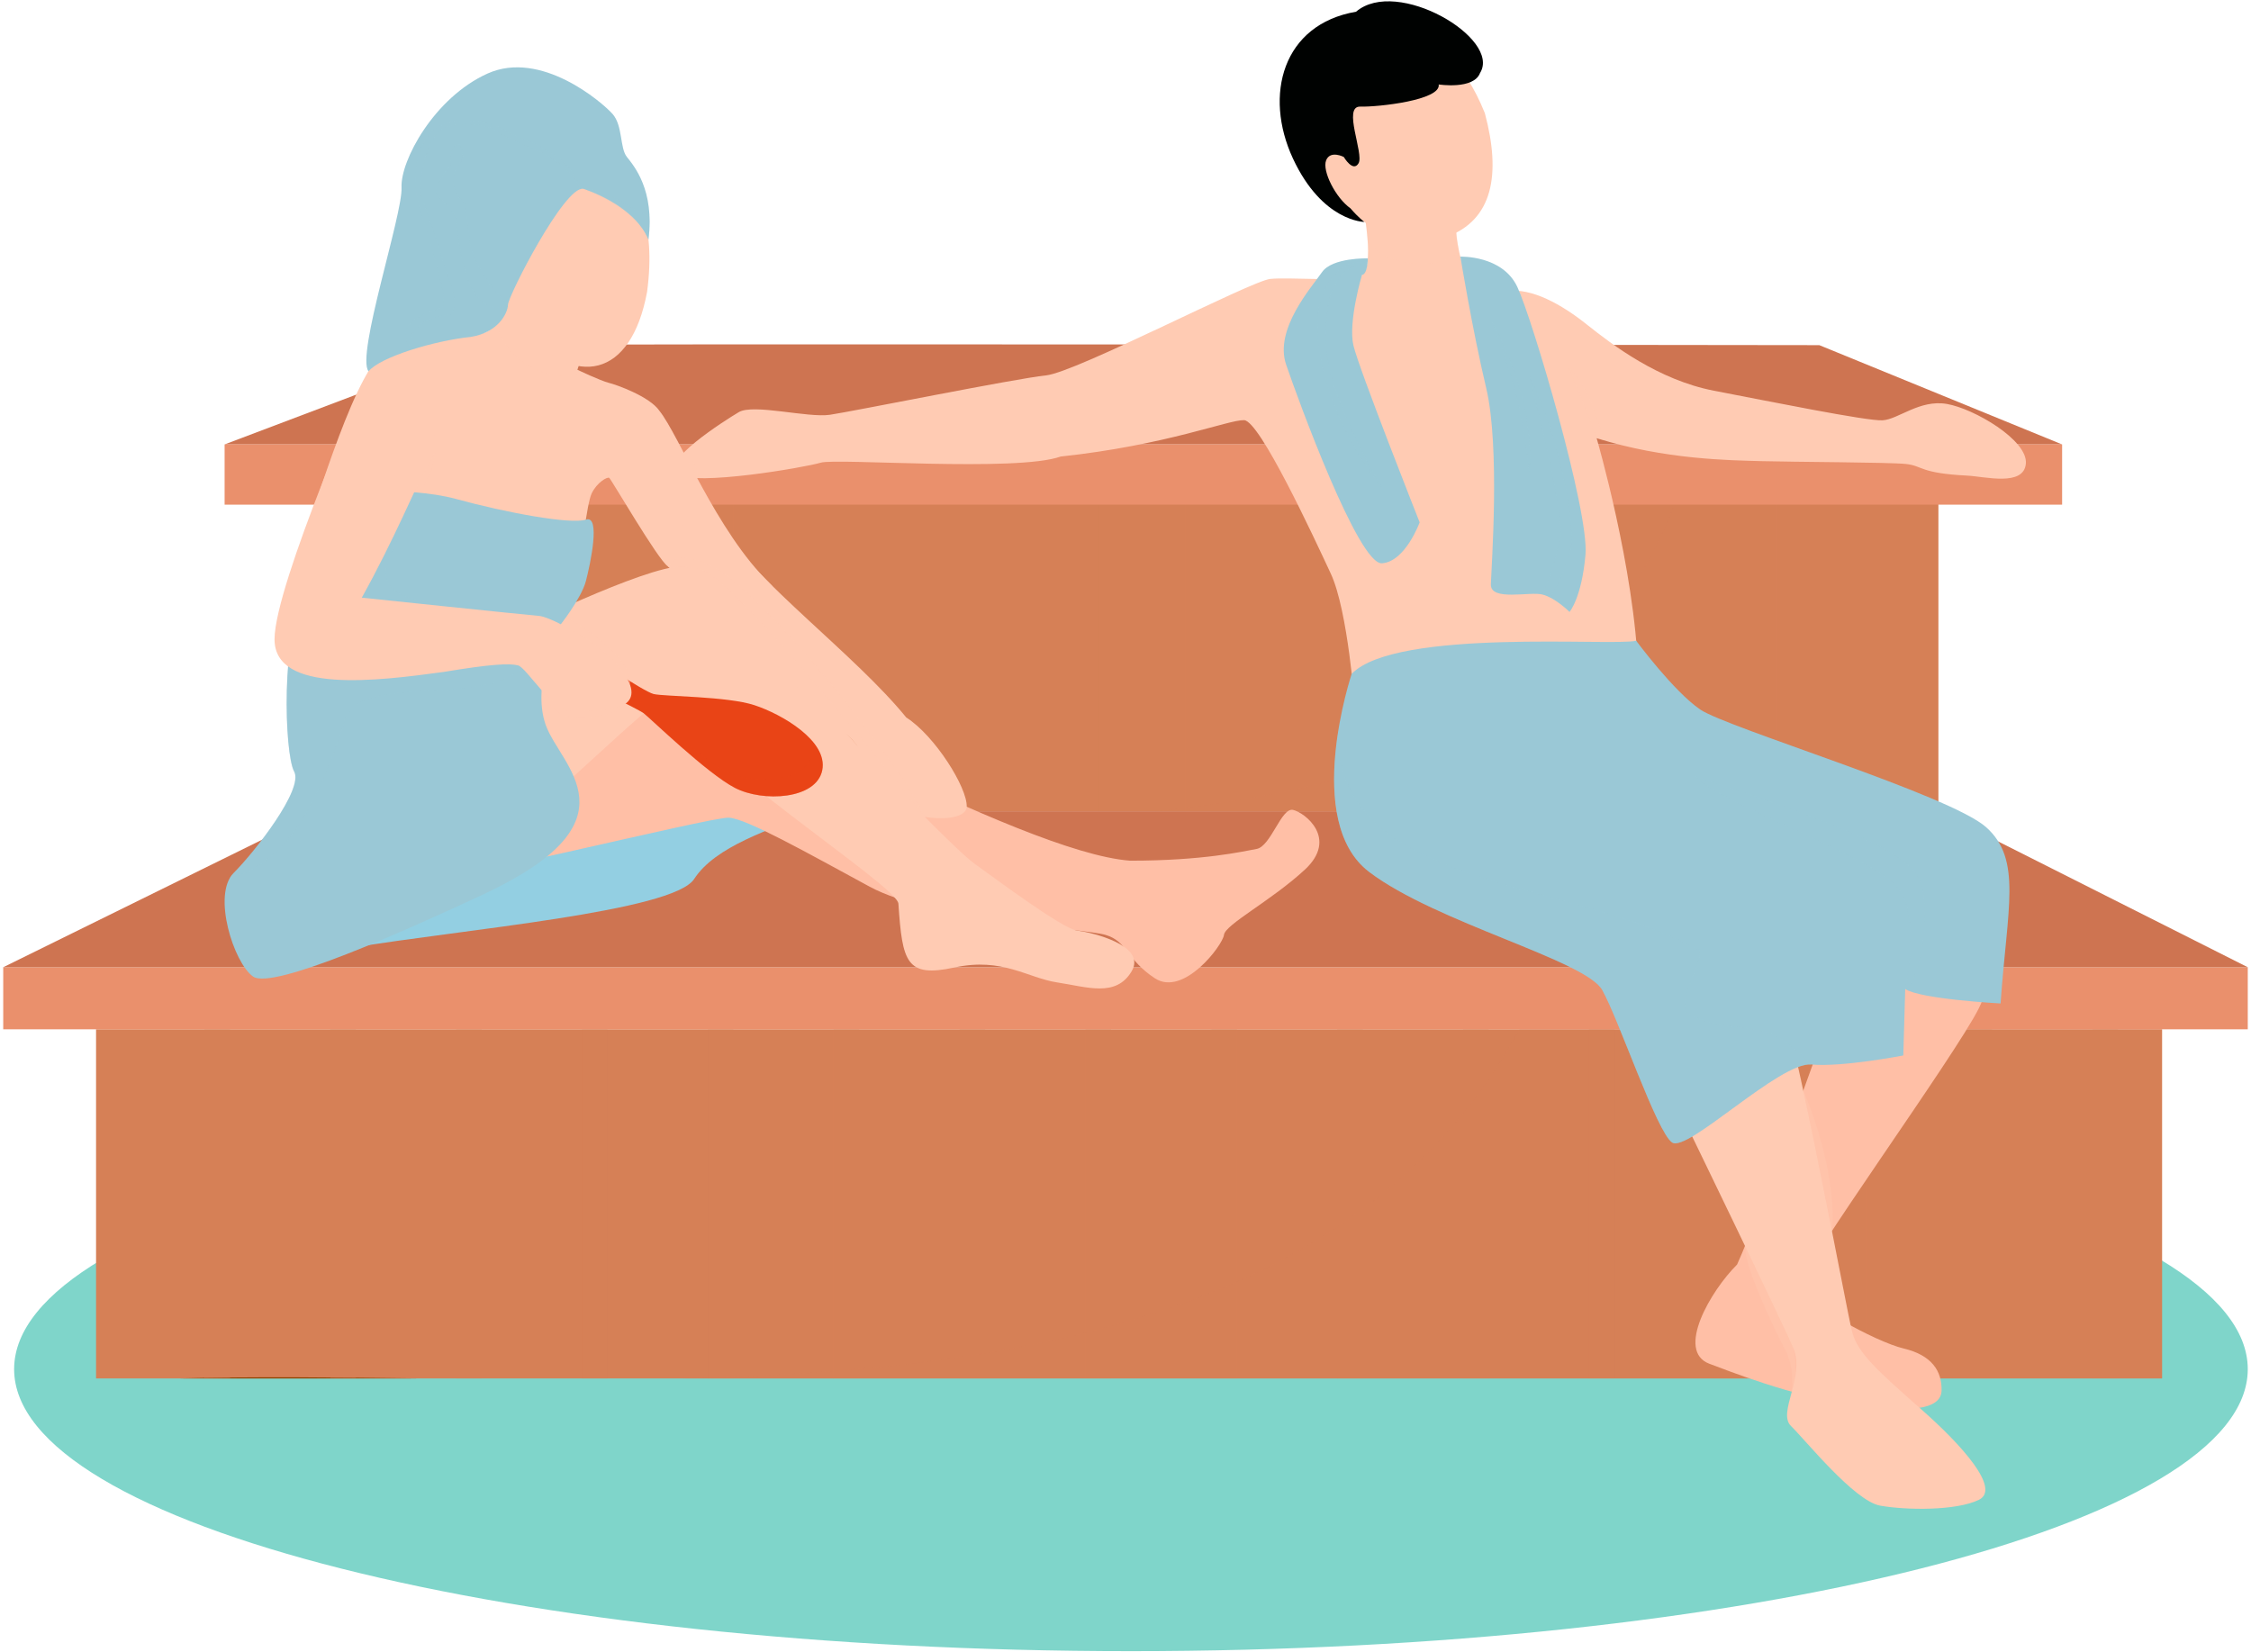 <svg width="436" height="320" viewBox="0 0 436 320" fill="none" xmlns="http://www.w3.org/2000/svg">
<g clip-path="url(#clip0_8658_37947)">
<path opacity="0.5" d="M219.055 319.862C338.525 319.862 435.375 295.403 435.375 265.232C435.375 235.06 338.525 210.602 219.055 210.602C99.585 210.602 2.735 235.06 2.735 265.232C2.735 295.403 99.585 319.862 219.055 319.862Z" fill="#00AC97"/>
<path d="M375.445 89.532H61.945V157.172H375.445V89.532Z" fill="#D68056"/>
<g style="mix-blend-mode:multiply" opacity="0.3">
<path d="M375.435 89.532H326.995C313.775 137.132 271.985 152.062 223.565 157.172H375.425V89.532H375.435Z" fill="#D68056"/>
</g>
<path d="M418.775 199.392H18.605V267.032H418.775V199.392Z" fill="#D68056"/>
<path d="M34.655 267.031H81.215C64.935 266.831 49.225 266.641 34.655 267.031Z" fill="#8B4200"/>
<g style="mix-blend-mode:multiply" opacity="0.3">
<path d="M418.775 199.392H294.335C264.005 254.702 198.285 265.452 132.145 267.032H418.765V199.392H418.775Z" fill="#D68056"/>
</g>
<path d="M435.375 187.372H0.625V199.392H435.375V187.372Z" fill="#EA906C"/>
<path d="M61.945 157.162L0.625 187.372H435.375L375.435 157.162H61.945Z" fill="#CE7451"/>
<path d="M278.435 89.532H273.485V157.172H278.435V89.532Z" fill="#BA5204"/>
<path d="M300.345 89.532H295.395V157.172H300.345V89.532Z" fill="#BA5204"/>
<g style="mix-blend-mode:multiply" opacity="0.3">
<path d="M44.545 199.392H39.595V267.032H44.545V199.392Z" fill="#D68056"/>
<path d="M68.925 199.392H63.975V267.032H68.925V199.392Z" fill="#D68056"/>
<path d="M93.305 199.392H88.355V267.032H93.305V199.392Z" fill="#D68056"/>
<path d="M117.675 199.392H112.725V267.032H117.675V199.392Z" fill="#D68056"/>
<path d="M142.055 199.392H137.105V267.032H142.055V199.392Z" fill="#D68056"/>
<path d="M166.435 199.392H161.485V267.032H166.435V199.392Z" fill="#D68056"/>
<path d="M212.725 89.532H207.775V157.172H212.725V89.532Z" fill="#D68056"/>
<path d="M190.815 89.532H185.865V157.172H190.815V89.532Z" fill="#D68056"/>
<path d="M168.905 89.532H163.955V157.172H168.905V89.532Z" fill="#D68056"/>
<path d="M147.005 89.532H142.055V157.172H147.005V89.532Z" fill="#D68056"/>
<path d="M125.095 89.532H120.145V157.172H125.095V89.532Z" fill="#D68056"/>
<path d="M234.625 89.532H229.675V157.172H234.625V89.532Z" fill="#D68056"/>
<path d="M256.535 89.532H251.585V157.172H256.535V89.532Z" fill="#D68056"/>
<path d="M322.245 89.532H317.295V157.172H322.245V89.532Z" fill="#D68056"/>
<path d="M344.155 89.532H339.205V157.172H344.155V89.532Z" fill="#D68056"/>
<path d="M366.055 89.532H361.105V157.172H366.055V89.532Z" fill="#D68056"/>
<path d="M190.815 199.392H185.865V267.032H190.815V199.392Z" fill="#D68056"/>
<path d="M215.195 199.392H210.245V267.032H215.195V199.392Z" fill="#D68056"/>
<path d="M239.575 199.392H234.625V267.032H239.575V199.392Z" fill="#D68056"/>
<path d="M263.955 199.392H259.005V267.032H263.955V199.392Z" fill="#D68056"/>
<path d="M288.325 199.392H283.375V267.032H288.325V199.392Z" fill="#D68056"/>
<path d="M312.705 199.392H307.755V267.032H312.705V199.392Z" fill="#D68056"/>
<path d="M337.085 199.392H332.135V267.032H337.085V199.392Z" fill="#D68056"/>
<path d="M361.465 199.392H356.515V267.032H361.465V199.392Z" fill="#D68056"/>
<path d="M385.845 199.392H380.895V267.032H385.845V199.392Z" fill="#D68056"/>
<path d="M410.225 199.392H405.275V267.032H410.225V199.392Z" fill="#D68056"/>
</g>
<path d="M43.505 86.092C43.505 86.092 93.295 67.212 94.675 66.862C96.055 66.522 352.385 66.862 352.385 66.862L399.405 86.092H43.505Z" fill="#CE7451"/>
<path d="M399.415 86.092H43.505V97.762H399.415V86.092Z" fill="#EA906C"/>
<path d="M264.105 40.421C264.105 40.421 266.305 51.841 263.735 53.281C261.165 54.721 249.845 53.641 246.045 54.031C242.245 54.431 208.425 72.131 202.605 72.721C196.785 73.311 165.055 79.721 160.745 80.351C156.435 80.981 145.915 78.161 143.095 79.841C140.275 81.531 127.675 89.491 131.145 91.861C134.605 94.231 155.915 90.551 158.965 89.631C162.015 88.711 197.015 91.481 205.435 88.441C225.935 86.251 237.945 81.301 240.965 81.391C243.995 81.481 254.445 103.991 257.775 111.151C261.105 118.311 262.445 137.031 262.445 137.031C268.375 137.711 312.425 132.661 317.295 130.031C316.605 110.071 309.255 84.881 309.255 84.881C322.515 89.051 335.125 89.161 341.175 89.331C347.225 89.501 365.905 89.541 369.175 89.881C372.445 90.231 371.805 91.671 380.975 92.131C384.455 92.301 392.015 94.331 392.395 89.791C392.775 85.261 382.355 79.151 377.085 78.251C371.815 77.341 367.665 81.261 364.625 81.421C361.595 81.591 342.775 77.761 331.985 75.691C321.195 73.611 312.305 66.801 307.365 62.871C302.435 58.941 296.715 55.751 291.905 56.371C287.095 56.991 284.155 53.881 284.155 53.881C284.155 53.881 281.095 46.221 282.255 40.951C276.145 42.791 264.095 40.431 264.095 40.431L264.105 40.421Z" fill="#FFCBB3"/>
<g style="mix-blend-mode:multiply" opacity="0.3">
<path d="M282.615 48.721C282.205 46.511 281.795 43.031 282.255 40.941C276.145 42.781 264.095 40.421 264.095 40.421C264.095 40.421 264.675 43.461 264.885 46.601C269.365 52.541 279.545 51.981 282.605 48.721H282.615Z" fill="#FFCBB3"/>
</g>
<path d="M387.075 169.391C387.075 169.391 387.855 186.071 383.305 195.281C378.745 204.491 348.535 246.021 348.695 249.051C348.865 252.081 363.275 259.941 368.725 261.231C374.175 262.521 376.165 265.611 376.065 269.391C375.955 273.171 369.695 273.751 358.385 272.101C347.075 270.451 334.595 265.491 331.105 264.191C324.535 261.741 331.315 250.071 336.455 244.971C341.095 234.881 357.255 188.721 359.975 181.991C345.335 173.241 337.975 165.961 337.975 165.961L387.085 169.391H387.075Z" fill="#FFBFA6"/>
<path d="M314.245 192.282C314.245 192.282 344.985 255.502 347.345 261.122C349.705 266.742 344.205 273.652 346.905 276.252C349.605 278.852 359.145 290.772 364.175 291.672C369.195 292.572 378.915 292.692 383.295 290.542C387.675 288.392 379.715 279.702 372.235 273.102C363.895 265.742 359.925 262.242 358.785 258.172C357.645 254.102 346.325 191.192 341.765 182.982C337.205 174.772 303.115 149.312 303.115 149.312L283.795 171.742L314.245 192.282Z" fill="#FFCBB3"/>
<path d="M263.805 53.242C263.805 53.242 261.085 62.362 262.145 66.912C263.205 71.462 274.975 101.192 274.975 101.192C274.975 101.192 272.215 108.802 267.675 109.122C263.135 109.442 251.435 77.462 249.105 70.612C246.775 63.762 254.075 55.612 256.055 52.732C258.035 49.852 264.935 50.052 264.935 50.052C264.935 50.052 264.925 53.122 263.805 53.252V53.242Z" fill="#9AC8D6"/>
<path d="M282.855 49.722C282.855 49.722 291.005 49.392 293.905 55.602C296.805 61.812 307.835 99.072 307.095 107.462C306.355 115.852 304.005 118.542 304.005 118.542C304.005 118.542 301.305 115.832 298.805 115.182C296.305 114.522 288.675 116.542 288.765 113.192C288.865 109.842 290.585 86.652 287.865 75.182C285.145 63.712 282.865 49.722 282.865 49.722H282.855Z" fill="#9AC8D6"/>
<path d="M261.815 130.522C261.815 130.522 252.225 159.082 265.195 168.912C278.165 178.752 307.105 186.012 310.345 191.792C313.585 197.562 320.905 219.352 323.885 221.332C326.855 223.312 344.775 205.652 350.815 206.212C356.855 206.762 368.655 204.462 368.655 204.462L369.025 191.592C371.995 193.572 387.495 194.392 387.495 194.392C388.785 175.882 391.705 166.502 384.695 160.242C377.685 153.982 334.525 141.002 329.325 137.452C324.125 133.892 316.915 124.122 316.915 124.122C312.645 125.232 270.465 121.622 261.825 130.522H261.815Z" fill="#9AC8D6"/>
<g style="mix-blend-mode:multiply" opacity="0.3">
<path d="M328.825 183.872C302.345 169.742 259.255 172.232 259.135 142.122C257.755 151.202 257.675 163.202 265.205 168.912C278.175 178.752 307.115 186.012 310.355 191.792C313.595 197.562 320.915 219.352 323.895 221.332C326.865 223.312 344.115 206.022 350.825 206.212C341.455 195.732 335.675 201.332 326.775 196.242C324.715 194.182 330.895 183.882 328.835 183.882L328.825 183.872Z" fill="#9AC8D6"/>
</g>
<path d="M266.085 6.661C266.085 6.661 279.355 1.491 287.605 21.922C290.795 33.871 289.135 42.661 280.105 45.931C273.405 48.351 260.175 44.611 255.495 31.651C250.825 18.692 258.235 7.691 266.095 6.661H266.085Z" fill="#FFCBB3"/>
<path d="M260.285 30.412C260.285 30.412 257.655 29.032 256.855 31.072C256.055 33.112 258.705 38.332 261.565 40.352C263.185 42.232 264.275 42.992 264.275 42.992C264.275 42.992 256.135 42.972 250.425 30.692C244.725 18.412 248.445 4.702 262.655 2.272C270.555 -4.508 290.845 7.432 286.675 14.132C285.465 17.412 278.665 16.362 278.665 16.362C279.145 19.402 266.935 20.752 263.465 20.652C259.995 20.552 264.215 29.762 263.145 31.622C262.075 33.482 260.275 30.402 260.275 30.402L260.285 30.412Z" fill="#000201"/>
<g style="mix-blend-mode:multiply" opacity="0.3">
<path d="M309.255 84.882C309.255 84.882 305.775 75.462 303.845 71.342C308.025 74.622 310.615 85.272 310.615 85.272L309.255 84.882Z" fill="#FFCBB3"/>
</g>
<g style="mix-blend-mode:multiply" opacity="0.3">
<path d="M369.025 191.582C369.025 191.582 372.345 177.182 367.195 171.512C362.045 165.842 332.075 155.032 328.395 150.392C353.555 158.632 367.975 164.302 371.325 169.452C374.675 174.602 371.905 190.792 369.035 191.582H369.025Z" fill="#9AC8D6"/>
</g>
<g style="mix-blend-mode:multiply" opacity="0.3">
<path d="M298.795 115.182C298.795 115.182 301.565 108.312 302.255 103.792C302.945 99.262 296.205 72.802 296.205 72.802C301.525 83.962 304.035 95.792 304.405 103.962C304.615 108.722 300.245 115.752 300.245 115.752C300.245 115.752 299.595 115.292 298.805 115.182H298.795Z" fill="#9AC8D6"/>
</g>
<g style="mix-blend-mode:multiply" opacity="0.3">
<path d="M267.565 94.272C267.565 94.272 257.405 77.431 256.895 67.472C256.375 57.511 258.465 51.562 264.865 51.051C261.795 50.221 257.555 51.761 255.625 58.971C253.695 66.181 257.675 82.311 267.565 94.272Z" fill="#9AC8D6"/>
</g>
<g style="mix-blend-mode:multiply" opacity="0.3">
<path d="M289.095 62.452C289.095 62.452 297.575 77.582 296.205 91.262C294.445 76.872 292.755 72.882 289.095 62.452Z" fill="#9AC8D6"/>
</g>
<g style="mix-blend-mode:multiply" opacity="0.3">
<path d="M354.875 238.382L349.275 211.262C349.275 211.262 355.825 225.802 354.875 238.382Z" fill="#FFCBB3"/>
</g>
<g style="mix-blend-mode:multiply" opacity="0.3">
<path d="M337.995 241.361C337.995 241.361 346.125 256.821 347.345 261.121C348.565 265.421 347.055 269.601 347.055 269.601C347.055 269.601 347.705 264.991 345.735 261.391C343.765 257.781 337.725 245.021 337.995 241.361Z" fill="#FFCBB3"/>
</g>
<g style="mix-blend-mode:multiply" opacity="0.3">
<path d="M132.435 87.692C132.435 87.692 134.445 91.362 135.115 92.642C136.025 91.832 133.165 87.042 132.435 87.692Z" fill="#FFCBB3"/>
</g>
<path d="M105.905 121.582C105.905 121.582 150.305 128.642 156.105 137.472C161.905 146.302 167.205 153.612 158.125 157.152C149.045 160.682 138.545 163.962 134.455 170.272C130.375 176.582 89.695 180.032 68.425 183.552C47.155 187.072 71.595 121.582 105.905 121.582Z" fill="#93CFE2"/>
<path d="M98.465 57.252C98.465 57.252 96.955 62.801 94.425 64.192C91.905 65.582 79.035 65.701 73.735 69.112C68.435 72.522 59.225 103.671 59.225 103.671C70.575 109.091 110.935 111.741 111.825 111.241C112.705 107.201 113.595 97.742 114.595 95.602C115.605 93.462 117.625 92.322 118.005 92.572C118.385 92.822 127.425 108.431 129.355 109.711C132.825 112.011 153.685 117.461 149.115 113.031C138.735 102.981 131.505 84.242 127.715 79.572C125.825 76.802 119.395 74.522 117.875 74.151C116.365 73.772 111.825 71.632 111.825 71.632L112.705 68.981L98.455 57.252H98.465Z" fill="#FFCBB3"/>
<g style="mix-blend-mode:multiply" opacity="0.3">
<path d="M113.105 72.372C113.155 72.352 113.215 72.332 113.265 72.312C112.285 71.852 111.835 71.642 111.835 71.642L112.715 68.992L98.465 57.262C98.465 57.262 97.585 60.492 96.045 62.642C98.215 70.152 105.605 74.112 113.105 72.372Z" fill="#FFCBB3"/>
</g>
<path d="M92.785 142.271C92.785 142.271 124.825 130.151 130.875 130.151C136.925 130.151 197.475 165.211 218.915 166.731C233.045 166.731 240.605 164.961 243.385 164.461C246.165 163.961 248.175 156.391 250.445 156.891C252.715 157.391 259.275 162.441 252.715 168.491C246.155 174.541 237.325 179.081 237.075 181.101C236.825 183.121 229.255 193.141 223.705 189.521C218.155 185.891 218.405 182.361 214.115 181.101C209.825 179.841 180.565 178.331 168.455 171.771C156.345 165.211 144.745 158.651 141.215 158.401C137.685 158.151 81.935 172.271 75.625 171.521C69.315 170.761 92.775 142.261 92.775 142.261L92.785 142.271Z" fill="#FFBFA6"/>
<path d="M109.895 30.391C109.895 30.391 128.945 29.391 125.335 56.541C122.225 73.351 111.385 75.221 101.305 63.891C91.215 52.561 93.955 31.141 109.895 30.391Z" fill="#FFCBB3"/>
<path d="M99.025 122.461C99.025 122.461 124.805 109.701 132.135 109.711C139.465 109.721 150.555 123.851 156.865 133.181C163.175 142.511 185.115 164.711 188.655 167.241C192.185 169.761 205.705 179.881 208.565 180.251C211.425 180.621 222.205 183.111 219.175 188.181C216.145 193.251 210.595 191.201 204.795 190.321C198.995 189.441 194.205 185.411 184.865 187.421C175.535 189.441 174.775 186.411 174.015 175.061C173.765 171.531 134.915 147.061 128.605 134.951C116.745 144.281 103.755 158.911 95.365 161.691C86.975 164.461 88.605 131.421 99.015 122.461H99.025Z" fill="#FFCBB3"/>
<path d="M61.865 95.341C61.865 95.341 78.725 94.021 88.375 96.671C98.025 99.321 110.595 101.631 113.485 100.661C116.375 99.691 114.375 109.151 113.485 112.561C112.595 115.971 108.245 121.451 108.245 121.451C108.245 121.451 102.855 132.351 105.695 140.421C108.545 148.491 124.235 158.961 93.545 173.291C78.585 180.281 52.805 191.831 49.025 189.181C45.245 186.531 41.075 173.291 45.245 169.131C49.405 164.971 58.865 152.861 56.975 149.451C55.085 146.041 54.325 122.381 59.245 115.101C64.165 107.821 61.875 95.331 61.875 95.331L61.865 95.341Z" fill="#9AC8D6"/>
<g style="mix-blend-mode:multiply" opacity="0.3">
<path d="M66.545 140.422C68.605 128.062 101.565 140.422 103.625 123.942C103.625 119.822 87.145 117.762 78.905 115.702C68.665 111.612 80.805 103.442 78.935 95.261C70.485 94.671 61.855 95.341 61.855 95.341C61.855 95.341 64.145 107.832 59.225 115.112C54.305 122.392 55.065 146.052 56.955 149.462C58.845 152.872 49.385 164.972 45.225 169.142C44.955 169.412 44.735 169.712 44.535 170.042C56.015 167.282 61.875 154.452 66.545 140.432V140.422Z" fill="#9AC8D6"/>
</g>
<path d="M113.855 126.622C113.855 126.622 124.575 133.942 126.595 134.442C128.615 134.942 140.845 134.862 146.145 136.612C151.445 138.352 160.405 143.532 159.265 149.202C158.125 154.882 147.785 155.432 142.365 152.632C136.945 149.832 125.955 139.132 124.695 138.172C123.435 137.212 111.715 131.662 111.085 131.292C110.455 130.912 113.865 126.622 113.865 126.622H113.855Z" fill="#E94416"/>
<g style="mix-blend-mode:multiply" opacity="0.3">
<path d="M157.235 143.472C157.455 144.272 157.535 145.092 157.365 145.932C156.225 151.612 145.885 152.162 140.465 149.362C135.045 146.562 124.055 135.862 122.795 134.902C121.895 134.212 115.585 131.152 111.875 129.352C111.265 130.282 110.805 131.142 111.075 131.302C111.705 131.682 123.435 137.232 124.685 138.182C125.935 139.142 136.925 149.842 142.355 152.642C147.775 155.442 158.125 154.892 159.255 149.212C159.655 147.192 158.775 145.242 157.235 143.472Z" fill="#E94416"/>
</g>
<path d="M71.385 71.911C71.385 71.911 53.175 113.251 53.175 123.851C53.175 134.451 73.105 131.921 85.965 130.161C95.045 128.651 98.685 128.461 100.345 128.901C102.005 129.341 106.925 137.731 110.575 137.731C114.225 137.731 124.065 138.491 122.045 132.681C120.025 126.881 107.415 119.561 104.385 119.311C101.355 119.061 70.075 115.781 70.075 115.781C76.125 104.931 80.665 94.091 83.695 88.031C86.725 81.981 76.465 65.631 71.375 71.911H71.385Z" fill="#FFCBB3"/>
<path d="M112.965 36.571C112.965 36.571 122.715 39.471 125.595 46.411C126.835 36.831 122.805 32.151 121.415 30.391C120.025 28.631 120.655 24.341 118.645 22.071C116.625 19.801 104.775 9.581 94.425 14.251C84.075 18.921 77.525 31.151 77.775 36.321C78.025 41.491 68.905 68.921 71.385 71.921C73.735 69.121 84.135 65.991 91.225 65.261C96.425 64.401 98.325 60.791 98.395 59.021C98.465 57.251 109.305 36.061 112.965 36.571Z" fill="#9AC8D6"/>
<g style="mix-blend-mode:multiply" opacity="0.3">
<path d="M113.555 36.762C116.355 37.852 123.385 41.082 125.595 46.402C125.925 43.862 125.835 43.142 125.785 41.932C122.165 40.502 116.865 36.212 113.555 36.762Z" fill="#9AC8D6"/>
</g>
<g style="mix-blend-mode:multiply" opacity="0.3">
<path d="M98.395 59.021C98.395 59.021 92.155 53.221 91.015 47.041C90.385 41.741 90.005 39.221 90.005 39.221C87.615 37.581 86.855 34.301 89.375 31.151C90.135 30.391 89.125 28.001 89.125 28.001C87.235 27.751 87.105 31.281 87.235 31.781C87.365 32.281 83.325 36.321 84.715 37.831C86.105 39.341 88.125 41.321 88.375 42.471C88.625 43.631 89.375 62.801 98.405 59.021H98.395Z" fill="#9AC8D6"/>
</g>
<g style="mix-blend-mode:multiply" opacity="0.3">
<path d="M79.245 67.001C79.245 67.001 78.915 61.661 87.485 60.911C88.245 59.401 88.115 57.761 87.485 55.741C86.855 53.721 82.695 40.731 81.685 38.081C80.675 35.431 82.945 26.221 85.595 24.961C88.245 23.701 94.045 23.571 96.695 25.721C99.345 27.861 109.375 29.571 112.365 36.661C110.565 29.121 100.605 27.111 97.705 25.211C94.805 23.321 88.065 22.421 84.425 24.831C80.775 27.251 79.795 33.911 80.805 38.451C81.815 42.991 87.485 58.741 85.595 59.501C83.705 60.271 76.295 62.111 79.245 66.991V67.001Z" fill="#9AC8D6"/>
</g>
<path d="M129.365 109.711C129.365 109.711 162.635 140.601 165.055 143.301C167.485 146.001 168.965 149.641 171.495 154.281C174.015 158.921 187.095 159.971 187.245 156.291C187.395 152.611 181.085 142.521 175.535 138.991C165.695 126.881 146.395 112.781 139.835 102.111C133.265 91.441 129.375 109.711 129.375 109.711H129.365Z" fill="#FFCBB3"/>
<g style="mix-blend-mode:multiply" opacity="0.3">
<path d="M80.245 95.352C80.245 95.352 83.455 89.042 84.315 87.432C83.885 90.972 82.695 94.412 80.245 95.352Z" fill="#FFCBB3"/>
</g>
<g style="mix-blend-mode:multiply" opacity="0.3">
<path d="M129.685 110.012C129.685 110.012 131.805 109.562 134.065 110.012C136.325 110.462 138.385 107.402 179.115 158.242C174.015 146.942 146.625 113.492 137.875 109.712C133.065 107.312 130.155 107.422 129.685 110.012Z" fill="#FFCBB3"/>
</g>
<g style="mix-blend-mode:multiply" opacity="0.3">
<path d="M104.915 133.691C104.915 133.691 108.185 137.701 110.585 137.731C112.985 137.761 119.625 137.731 121.195 136.281C119.685 138.961 112.385 139.301 109.895 138.791C107.405 138.271 105.075 135.211 104.905 133.691H104.915Z" fill="#FFCBB3"/>
</g>
<g style="mix-blend-mode:multiply" opacity="0.3">
<path d="M108.635 120.942C108.635 120.942 119.525 126.142 122.045 132.682C122.765 127.462 111.835 120.582 109.615 119.592C109.375 119.932 108.625 120.942 108.625 120.942H108.635Z" fill="#FFCBB3"/>
</g>
</g>
<defs>
<clipPath id="clip0_8658_37947">
<rect width="434.75" height="319.6" fill="white" transform="translate(0.625 0.262)"/>
</clipPath>
</defs>
</svg>
